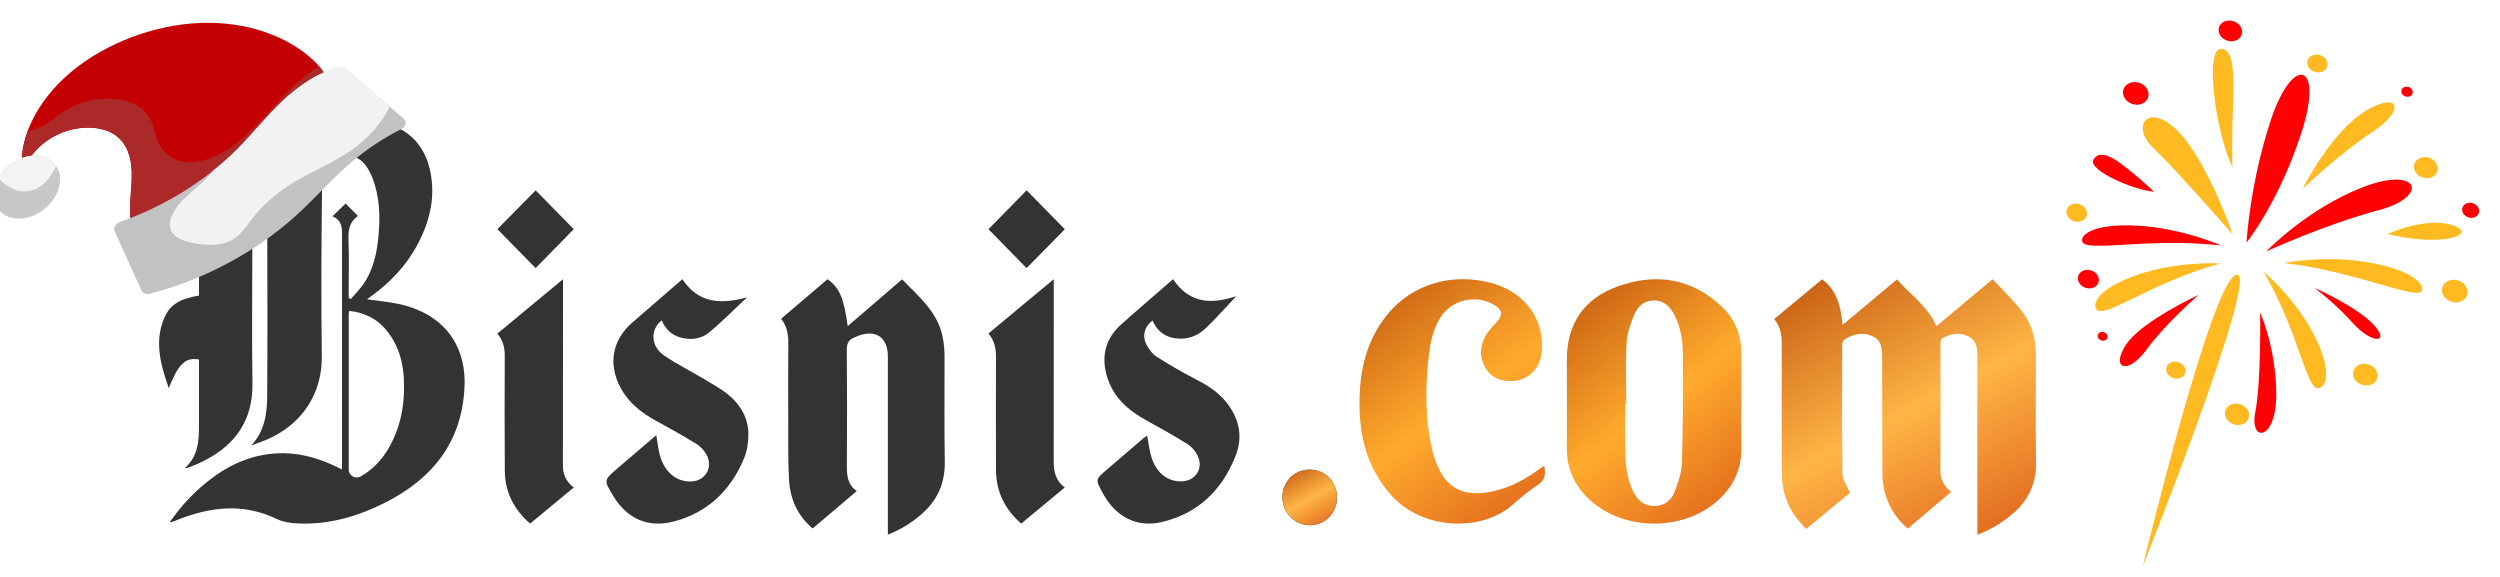<svg width="195" height="45" viewBox="0 0 195 45" fill="none" xmlns="http://www.w3.org/2000/svg">
<g clip-path="url(#clip0_3045_4141)">
<path d="M138.385 24.885C139.644 23.842 140.865 22.83 142.126 21.785C143.296 22.654 143.591 23.916 143.719 25.341C145.154 24.141 146.541 22.982 147.969 21.789C148.993 22.994 150.362 23.861 151.044 25.44C152.506 24.218 153.939 23.02 155.424 21.778C156.19 22.601 156.983 23.359 157.663 24.209C158.463 25.207 158.807 26.396 158.803 27.687C158.795 30.488 158.769 33.29 158.813 36.091C158.838 37.725 158.216 39.013 157.012 40.055C156.208 40.75 155.316 41.304 154.233 41.707C154.233 41.439 154.233 41.249 154.233 41.059C154.233 36.62 154.229 32.18 154.237 27.74C154.238 27.116 154.154 26.546 153.535 26.239C152.845 25.899 152.163 26.023 151.517 26.374C151.423 26.425 151.357 26.61 151.356 26.734C151.348 30.076 151.347 33.418 151.353 36.76C151.354 37.407 151.65 37.923 152.188 38.365C151.06 39.321 149.955 40.257 148.811 41.226C148.633 41.064 148.456 40.927 148.308 40.762C147.327 39.669 146.83 38.388 146.827 36.914C146.821 33.9 146.807 30.886 146.806 27.872C146.806 27.189 146.761 26.537 146.033 26.214C145.254 25.868 144.528 26.076 143.848 26.503C143.754 26.561 143.694 26.745 143.693 26.871C143.685 30.246 143.666 33.622 143.713 36.996C143.72 37.447 144.07 37.894 144.302 38.438C143.264 39.294 142.109 40.245 140.876 41.263C140.535 40.859 140.174 40.506 139.902 40.094C139.263 39.127 138.98 38.04 138.978 36.885C138.97 33.526 138.966 30.168 138.977 26.809C138.978 26.116 138.868 25.474 138.385 24.885Z" fill="url(#paint0_linear_3045_4141)"/>
<path d="M64.546 21.778C65.478 22.445 65.814 23.224 66.123 25.436C66.848 24.813 67.542 24.218 68.236 23.621C68.936 23.018 69.635 22.414 70.365 21.785C71.658 23.141 73.155 24.32 73.538 26.335C73.625 26.795 73.672 27.271 73.674 27.739C73.686 30.491 73.644 33.245 73.694 35.996C73.724 37.673 73.128 38.997 71.924 40.067C71.144 40.76 70.274 41.295 69.253 41.707C69.253 41.466 69.253 41.278 69.253 41.09C69.253 36.66 69.253 32.231 69.253 27.801C69.253 26.362 68.375 25.708 67.042 26.157C66.894 26.207 66.753 26.282 66.607 26.34C66.196 26.506 66.048 26.785 66.051 27.267C66.076 30.28 66.075 33.293 66.056 36.306C66.052 37.087 66.102 37.812 66.834 38.298C65.658 39.296 64.53 40.252 63.386 41.222C62.215 40.229 61.633 38.937 61.544 37.438C61.459 36.01 61.489 34.574 61.484 33.141C61.476 31.024 61.472 28.907 61.488 26.79C61.494 26.102 61.399 25.462 60.927 24.866C62.145 23.826 63.349 22.799 64.546 21.778Z" fill="#333333"/>
<path d="M135.827 31.315C135.827 32.512 135.813 33.71 135.83 34.907C135.854 36.63 135.174 38.024 133.879 39.137C131.191 41.45 126.681 41.401 124.046 39.031C122.832 37.938 122.203 36.588 122.212 34.945C122.224 32.649 122.215 30.353 122.215 28.056C122.215 25.274 123.539 23.284 126.181 22.34C129.17 21.271 131.937 21.691 134.294 23.909C135.333 24.886 135.825 26.143 135.826 27.575C135.828 28.822 135.827 30.069 135.827 31.315ZM126.849 31.485C126.821 31.485 126.791 31.485 126.762 31.485C126.762 32.715 126.74 33.946 126.769 35.175C126.795 36.275 126.897 37.372 127.409 38.379C127.745 39.038 128.254 39.475 129.037 39.469C129.796 39.463 130.355 39.059 130.609 38.391C130.885 37.664 131.164 36.889 131.187 36.127C131.275 33.309 131.279 30.488 131.268 27.667C131.263 26.601 131.105 25.538 130.603 24.568C130.269 23.924 129.81 23.429 129.008 23.435C128.23 23.441 127.727 23.904 127.467 24.556C127.19 25.248 126.917 25.986 126.876 26.718C126.789 28.302 126.849 29.895 126.849 31.485Z" fill="url(#paint1_linear_3045_4141)"/>
<path d="M120.461 36.349C120.55 36.91 120.58 37.398 119.988 37.793C119.271 38.272 118.599 38.822 117.956 39.394C115.627 41.461 110.888 41.459 108.347 38.439C106.7 36.484 106.085 34.21 106.042 31.739C106.008 29.699 106.3 27.722 107.298 25.896C109.48 21.902 113.569 21.213 116.587 22.149C119.091 22.926 120.534 25.091 120.249 27.522C120.105 28.746 119.212 29.637 118.055 29.715C117.154 29.776 116.384 29.529 115.899 28.744C115.38 27.902 115.416 27.012 115.891 26.172C116.122 25.764 116.478 25.422 116.789 25.059C117.235 24.537 117.185 24.19 116.594 23.815C115.175 22.916 113.22 23.358 112.339 24.788C111.802 25.662 111.579 26.638 111.463 27.634C111.171 30.135 111.144 32.635 111.713 35.107C111.844 35.675 112.058 36.24 112.329 36.758C113.043 38.12 114.275 38.662 115.902 38.423C117.45 38.195 118.791 37.53 120.023 36.618C120.142 36.529 120.263 36.443 120.384 36.357C120.395 36.349 120.414 36.353 120.461 36.349Z" fill="url(#paint2_linear_3045_4141)"/>
<path d="M53.222 21.778C54.531 23.726 56.285 23.72 58.264 23.194C57.293 24.105 56.356 25.057 55.34 25.912C54.719 26.435 53.933 26.542 53.131 26.339C52.402 26.154 51.908 25.691 51.615 24.988C50.693 25.72 50.752 27.014 51.81 27.736C52.78 28.398 53.84 28.919 54.848 29.525C55.541 29.941 56.267 30.327 56.881 30.847C57.776 31.604 58.36 32.614 58.373 33.835C58.381 34.468 58.285 35.154 58.045 35.731C56.989 38.267 55.19 39.989 52.549 40.677C50.562 41.193 48.923 40.482 47.834 38.684C47.089 37.454 47.088 37.453 48.141 36.551C49.147 35.689 50.154 34.83 51.191 33.943C51.284 34.483 51.333 34.98 51.456 35.456C51.812 36.824 52.78 37.62 53.956 37.553C55.063 37.489 55.654 36.407 55.085 35.423C54.906 35.114 54.633 34.818 54.334 34.634C53.302 34.003 52.25 33.408 51.189 32.83C50.048 32.21 49.05 31.44 48.411 30.256C47.408 28.398 47.755 26.507 49.337 25.143C50.622 24.036 51.902 22.922 53.222 21.778Z" fill="#333333"/>
<path d="M96.431 23.098C95.642 23.935 94.891 24.791 94.076 25.578C93.527 26.106 92.849 26.43 92.063 26.417C91.06 26.4 90.314 25.963 89.898 24.994C89.257 25.484 89.064 26.206 89.449 26.932C89.631 27.275 89.903 27.622 90.22 27.824C91.169 28.429 92.142 28.999 93.139 29.513C94.064 29.991 94.951 30.503 95.622 31.334C96.638 32.594 96.986 34.008 96.375 35.56C95.317 38.248 93.442 40.032 90.679 40.707C88.699 41.19 87.037 40.349 86.008 38.453C85.437 37.402 85.436 37.402 86.311 36.65C87.256 35.838 88.201 35.027 89.147 34.217C89.251 34.128 89.366 34.055 89.476 33.975C89.59 34.564 89.649 35.13 89.813 35.662C90.203 36.928 91.136 37.619 92.26 37.541C93.305 37.469 93.89 36.473 93.403 35.517C93.228 35.173 92.94 34.835 92.621 34.636C91.571 33.982 90.491 33.377 89.408 32.783C87.967 31.994 86.792 30.952 86.321 29.278C85.885 27.729 86.258 26.377 87.445 25.314C88.776 24.122 90.136 22.964 91.499 21.778C92.787 23.702 94.526 23.738 96.431 23.098Z" fill="#333333"/>
<path d="M82.193 21.778C82.193 22.103 82.193 22.292 82.193 22.48C82.193 26.976 82.196 31.471 82.189 35.966C82.187 36.761 82.32 37.487 83.057 38.02C81.911 38.969 80.8 39.891 79.653 40.841C78.365 39.712 77.69 38.327 77.686 36.639C77.678 33.69 77.68 30.741 77.686 27.792C77.688 27.15 77.557 26.559 77.099 26.01C78.766 24.625 80.426 23.245 82.193 21.778Z" fill="#333333"/>
<path d="M80.078 14.846C81.052 15.838 82.08 16.886 83.057 17.881C82.09 18.864 81.062 19.91 80.076 20.912C79.111 19.929 78.076 18.874 77.099 17.879C78.066 16.895 79.095 15.847 80.078 14.846Z" fill="#333333"/>
<path d="M43.915 21.778C43.915 22.069 43.915 22.236 43.915 22.405C43.913 27.041 43.913 31.676 43.907 36.312C43.906 36.994 44.143 37.556 44.754 38.022C43.613 38.968 42.495 39.893 41.35 40.841C40.079 39.737 39.39 38.377 39.376 36.729C39.35 33.734 39.361 30.739 39.371 27.744C39.373 27.115 39.238 26.546 38.796 26.02C40.475 24.629 42.148 23.242 43.915 21.778Z" fill="#333333"/>
<path d="M44.754 17.874C43.767 18.883 42.74 19.932 41.781 20.912C40.816 19.93 39.777 18.872 38.796 17.875C39.778 16.878 40.82 15.821 41.781 14.846C42.742 15.826 43.771 16.874 44.754 17.874Z" fill="#333333"/>
<path d="M100.028 38.784C100.03 37.576 100.964 36.631 102.155 36.632C103.377 36.632 104.293 37.576 104.284 38.825C104.274 40.033 103.331 40.975 102.141 40.964C100.971 40.953 100.025 39.978 100.028 38.784Z" fill="#333333"/>
<path d="M19.599 34.741C20.631 33.647 20.831 32.294 20.841 30.919C20.87 26.681 20.857 22.442 20.846 18.204C20.843 16.674 21.339 15.382 22.497 14.362C23.8 13.215 25.098 12.064 26.387 10.902C29.031 8.515 32.694 9.677 33.516 13.164C34.011 15.261 33.556 17.201 32.577 19.053C31.693 20.725 30.423 22.052 28.897 23.143C28.82 23.197 28.746 23.256 28.625 23.349C29.45 23.462 30.218 23.54 30.974 23.683C31.484 23.78 31.99 23.933 32.472 24.125C35.051 25.152 36.364 27.37 36.233 30.185C36.032 34.517 33.705 37.355 30.03 39.209C27.886 40.29 25.593 40.959 23.148 40.824C22.635 40.795 22.083 40.72 21.629 40.498C18.982 39.209 16.373 39.525 13.761 40.581C13.626 40.636 13.489 40.686 13.352 40.736C13.34 40.74 13.322 40.727 13.26 40.704C14.056 39.565 14.968 38.554 16.03 37.684C17.623 36.38 19.398 35.505 21.482 35.366C23.104 35.257 24.62 35.651 26.078 36.327C26.253 36.408 26.424 36.497 26.675 36.62C26.675 36.371 26.675 36.184 26.675 35.996C26.675 30.197 26.672 24.398 26.679 18.599C26.68 17.916 26.765 17.224 25.933 16.872C26.32 16.494 26.642 16.179 26.954 15.875C27.266 16.188 27.575 16.497 27.9 16.823C27.902 16.811 27.908 16.856 27.89 16.868C27.261 17.315 27.156 17.936 27.183 18.671C27.233 20.016 27.197 21.364 27.197 22.711C27.197 22.886 27.197 23.061 27.197 23.236C27.253 23.266 27.308 23.296 27.363 23.327C27.73 22.887 28.153 22.483 28.454 22.001C29.3 20.654 29.505 19.121 29.578 17.568C29.635 16.362 29.513 15.17 29.108 14.027C28.968 13.631 28.776 13.234 28.524 12.9C27.717 11.834 26.28 11.875 25.631 13.045C25.312 13.62 25.122 14.345 25.114 15.005C25.068 19.26 25.043 23.516 25.101 27.77C25.141 30.656 23.599 33.103 20.78 34.302C20.395 34.466 19.993 34.596 19.599 34.741ZM27.25 24.251C27.227 24.355 27.203 24.417 27.203 24.478C27.2 28.532 27.197 32.586 27.202 36.639C27.203 37.105 27.728 37.397 28.133 37.164C29.093 36.616 29.825 35.832 30.365 34.872C31.31 33.192 31.603 31.363 31.495 29.462C31.423 28.178 31.065 26.974 30.282 25.935C29.525 24.933 28.511 24.383 27.25 24.251Z" fill="#333333"/>
<path d="M20.069 16.579C19.708 17.687 19.676 18.807 19.678 19.933C19.683 23.245 19.636 26.558 19.692 29.869C19.745 32.952 18.195 34.936 15.434 36.17C15.154 36.295 14.864 36.397 14.578 36.505C14.552 36.515 14.517 36.5 14.434 36.49C15.482 35.557 15.52 34.34 15.52 33.113C15.521 31.592 15.52 30.07 15.52 28.549C15.52 28.377 15.52 28.205 15.52 28.041C14.469 27.852 13.913 28.375 13.164 30.275C12.516 28.407 12.02 26.624 12.826 24.771C13.266 23.761 14.017 23.305 15.52 23.053C15.52 22.679 15.525 22.29 15.519 21.901C15.505 21.058 15.765 20.294 16.32 19.662C17.393 18.439 18.689 17.466 20.069 16.579Z" fill="#333333"/>
<path d="M11.557 13.608C12.424 11.376 13.46 9.34 15.983 8.841C16.776 8.683 17.515 8.844 18.214 9.212C18.737 9.487 19.273 9.773 19.723 10.158C21.067 11.306 22.466 11.259 23.932 10.494C24.048 10.433 24.164 10.372 24.301 10.301C24.31 10.365 24.336 10.421 24.32 10.45C23.563 11.769 22.672 12.967 21.454 13.857C19.654 15.172 18.089 15.173 16.283 13.875C16.202 13.816 16.123 13.756 16.045 13.694C14.505 12.48 13.431 12.426 11.767 13.481C11.698 13.524 11.627 13.566 11.557 13.608Z" fill="#333333"/>
<path d="M100.028 38.785C100.03 37.576 100.964 36.631 102.154 36.632C103.376 36.632 104.291 37.577 104.282 38.826C104.273 40.034 103.33 40.976 102.141 40.966C100.971 40.955 100.025 39.979 100.028 38.785Z" fill="url(#paint3_linear_3045_4141)"/>
<path d="M4.669 13.828C4.565 12.54 3.329 11.838 1.909 12.261C0.488 12.684 -0.579 14.072 -0.475 15.36C-0.371 16.648 0.865 17.35 2.285 16.927C3.706 16.504 4.773 15.117 4.669 13.828Z" fill="#ECE7E1"/>
<path d="M23.968 10.685C22.419 12.39 20.613 13.96 18.726 15.451C17.765 16.21 16.783 16.953 15.791 17.686C15.005 18.267 14.372 19.005 13.356 19.299C10.977 19.988 10.25 18.267 10.157 16.813C10.086 15.703 10.302 14.537 10.273 13.418C10.244 12.298 9.933 11.18 8.973 10.519C7.922 9.795 6.134 9.759 4.618 10.432C3.101 11.104 1.944 12.447 1.799 13.701C1.266 11.076 2.805 7.905 5.548 5.611C8.292 3.317 12.117 1.924 15.618 1.79C19.12 1.657 22.261 2.737 24.324 4.592C25.245 5.42 25.986 6.483 25.763 7.745C25.583 8.765 24.802 9.768 23.968 10.685Z" fill="#C50003"/>
<path d="M19.85 9.916C19.145 10.62 18.382 11.28 17.471 11.826C16.513 12.401 15.331 12.782 14.342 12.631C13.653 12.526 13.12 12.175 12.745 11.741C11.995 10.876 12.142 9.744 11.453 8.866C10.3 7.395 7.217 7.29 5.063 8.648C4.416 9.057 3.856 9.568 3.167 9.918C2.855 10.076 2.496 10.191 2.158 10.234C1.719 11.419 1.578 12.614 1.801 13.712C1.946 12.457 3.103 11.115 4.619 10.442C6.136 9.77 7.924 9.805 8.975 10.529C9.935 11.19 10.246 12.309 10.275 13.428C10.303 14.548 10.088 15.713 10.159 16.823C10.252 18.277 10.979 19.998 13.357 19.31C14.374 19.016 15.007 18.277 15.793 17.697C16.785 16.964 17.767 16.221 18.728 15.462C20.614 13.97 22.421 12.401 23.97 10.696C24.804 9.778 25.585 8.775 25.765 7.756C25.939 6.768 25.523 5.901 24.892 5.174C24.451 5.439 24.034 5.734 23.651 6.044C22.22 7.207 21.132 8.635 19.85 9.916Z" fill="#AC2929"/>
<path d="M31.534 9.302C31.769 9.509 31.642 9.891 31.27 10.081C29.941 10.76 28.695 11.578 27.588 12.499C25.958 13.853 24.645 15.411 23.089 16.817C19.987 19.619 15.898 21.843 11.695 22.905C11.408 22.978 11.143 22.89 11.054 22.695C10.354 21.15 9.632 19.558 8.931 18.01C8.817 17.758 9.035 17.428 9.399 17.299C12.833 16.084 16.042 14.098 18.47 11.674C19.711 10.435 20.749 9.091 22.035 7.878C23.23 6.751 24.713 5.712 26.354 5.24C26.581 5.175 26.805 5.209 26.938 5.327C28.459 6.675 30.009 7.961 31.534 9.302Z" fill="#C2C2C2"/>
<path d="M4.67 13.829C4.566 12.54 3.33 11.839 1.91 12.262C0.489 12.685 -0.578 14.072 -0.474 15.361C-0.37 16.649 0.866 17.35 2.286 16.927C3.707 16.504 4.774 15.117 4.67 13.829Z" fill="#C8C8C8"/>
<path d="M0.572 14.491C1.071 14.812 1.671 15.036 2.38 14.879C3.073 14.726 3.615 14.237 4.001 13.638C4.145 13.415 4.27 13.188 4.381 12.956C3.817 12.09 2.549 11.865 1.343 12.484C0.711 12.808 0.207 13.307 -0.109 13.865C0.065 14.124 0.332 14.337 0.572 14.491Z" fill="#F3F3F3"/>
<path d="M26.936 5.322C26.802 5.204 26.578 5.17 26.352 5.235C24.711 5.707 23.227 6.746 22.032 7.873C20.746 9.086 19.708 10.43 18.467 11.669C17.905 12.23 17.3 12.768 16.66 13.279C16.523 13.466 16.367 13.647 16.201 13.818C15.56 14.48 14.769 15.057 14.147 15.729C13.525 16.401 13.074 17.236 13.314 17.898C13.586 18.645 14.626 18.929 15.619 19.046C16.419 19.14 17.347 19.148 18.121 18.705C18.781 18.328 19.159 17.722 19.573 17.173C20.357 16.133 21.403 15.182 22.609 14.412C24.142 13.434 25.909 12.755 27.394 11.726C28.741 10.792 29.796 9.581 30.403 8.317C29.247 7.32 28.083 6.339 26.936 5.322Z" fill="#F2F2F2"/>
<path d="M176.775 19.605C176.775 19.605 179.926 16.295 184.323 14.594C188.72 12.894 189.538 15.345 185.504 16.405C181.47 17.465 176.775 19.605 176.775 19.605Z" fill="#FF0004"/>
<path d="M178.16 20.519C178.16 20.519 181.323 19.847 184.859 20.486C188.394 21.124 189.161 22.306 188.886 22.712C188.422 23.395 183.707 21.154 178.16 20.519Z" fill="#FFB921"/>
<path d="M176.533 21.165C176.533 21.165 179.067 23.27 180.55 26.236C182.033 29.202 181.34 30.306 180.783 30.276C179.844 30.226 179.215 25.657 176.533 21.165Z" fill="#FFB921"/>
<path d="M173.194 20.549C173.194 20.549 169.863 20.337 166.661 21.454C163.459 22.571 163.158 23.828 163.578 24.184C164.286 24.784 168.033 21.943 173.194 20.549Z" fill="#FFB921"/>
<path d="M173.249 19.148C173.249 19.148 170.179 17.766 166.622 17.596C163.065 17.427 162.2 18.424 162.436 18.887C162.833 19.668 167.702 18.519 173.249 19.148Z" fill="#FF0004"/>
<path d="M180.531 22.453C180.531 22.453 183.896 23.944 185.177 25.363C186.459 26.782 185.008 26.848 183.537 25.212C182.066 23.575 180.531 22.453 180.531 22.453Z" fill="#FF0004"/>
<path d="M174.165 18.3C174.165 18.3 172.197 12.605 169.907 10.257C167.618 7.909 166.145 9.783 167.915 11.486C169.686 13.19 174.165 18.3 174.165 18.3Z" fill="#FFB921"/>
<path d="M167.131 44.186C167.131 44.186 176.03 21.894 174.547 21.437C172.745 20.881 167.131 44.186 167.131 44.186Z" fill="#FFB921"/>
<path d="M175.228 18.926C175.228 18.926 175.472 14.318 177.154 9.284C178.835 4.25 181.3 4.824 179.522 10.318C177.743 15.813 175.228 18.926 175.228 18.926Z" fill="#FF0004"/>
<path d="M179.605 14.718C179.605 14.718 181.808 10.321 184.469 8.683C187.131 7.045 187.703 8.57 185.039 10.296C182.699 11.812 179.605 14.718 179.605 14.718Z" fill="#FFB921"/>
<path d="M173.171 3.816C171.998 3.985 172.79 10.238 174.132 13.053C174.132 13.053 174.06 10.917 174.192 7.835C174.323 4.754 173.935 3.706 173.171 3.816Z" fill="#FFB921"/>
<path d="M163.28 12.467C162.863 13.263 166.363 14.819 168.017 14.956C168.017 14.956 166.796 13.774 165.403 12.744C164.01 11.714 163.486 12.074 163.28 12.467Z" fill="#FF0004"/>
<path d="M171.505 22.994C171.505 22.994 167.061 25.036 165.833 26.884C164.604 28.732 165.923 29.329 167.435 27.263C168.947 25.197 171.505 22.994 171.505 22.994Z" fill="#FF0004"/>
<path d="M176.291 24.373C176.291 24.373 176.384 29.754 175.912 32.151C175.44 34.548 177.559 34.411 177.548 30.76C177.537 27.108 176.291 24.373 176.291 24.373Z" fill="#FF0004"/>
<path d="M186.241 18.25C186.241 18.25 189.291 16.857 191.343 17.581C193.396 18.305 190.406 19.301 186.241 18.25Z" fill="#FFB921"/>
<path d="M184.24 30.014C184.75 30.179 185.278 29.957 185.42 29.52C185.562 29.081 185.263 28.593 184.753 28.427C184.243 28.262 183.714 28.483 183.573 28.922C183.431 29.36 183.729 29.848 184.24 30.014Z" fill="#FFB921"/>
<path d="M191.202 23.532C191.734 23.704 192.286 23.473 192.433 23.016C192.581 22.559 192.27 22.049 191.738 21.877C191.205 21.705 190.654 21.936 190.506 22.392C190.358 22.849 190.67 23.36 191.202 23.532Z" fill="#FFB921"/>
<path d="M192.533 16.954C192.888 17.069 193.255 16.915 193.354 16.61C193.452 16.306 193.245 15.966 192.89 15.851C192.535 15.736 192.167 15.89 192.069 16.194C191.97 16.499 192.178 16.839 192.533 16.954Z" fill="#FF0004"/>
<path d="M188.971 13.845C189.466 14.006 189.979 13.791 190.117 13.366C190.254 12.94 189.964 12.466 189.469 12.305C188.974 12.145 188.461 12.36 188.323 12.785C188.185 13.21 188.475 13.685 188.971 13.845Z" fill="#FFB921"/>
<path d="M187.63 7.522C187.867 7.599 188.112 7.496 188.178 7.293C188.243 7.09 188.105 6.864 187.868 6.787C187.632 6.71 187.387 6.813 187.321 7.016C187.255 7.219 187.394 7.446 187.63 7.522Z" fill="#FF0004"/>
<path d="M180.546 5.607C180.968 5.744 181.404 5.561 181.521 5.199C181.639 4.837 181.392 4.434 180.97 4.297C180.549 4.161 180.113 4.343 179.995 4.705C179.878 5.067 180.125 5.471 180.546 5.607Z" fill="#FFB921"/>
<path d="M173.721 3.17C174.209 3.328 174.714 3.117 174.85 2.698C174.985 2.279 174.7 1.811 174.212 1.653C173.724 1.495 173.219 1.707 173.083 2.126C172.947 2.545 173.233 3.012 173.721 3.17Z" fill="#FF0004"/>
<path d="M166.323 8.113C166.856 8.285 167.407 8.054 167.555 7.597C167.703 7.14 167.391 6.63 166.859 6.458C166.327 6.286 165.776 6.516 165.628 6.973C165.48 7.43 165.791 7.94 166.323 8.113Z" fill="#FF0004"/>
<path d="M161.768 17.255C162.196 17.394 162.641 17.208 162.76 16.84C162.879 16.472 162.628 16.061 162.199 15.922C161.771 15.783 161.326 15.969 161.207 16.337C161.088 16.706 161.339 17.116 161.768 17.255Z" fill="#FFB921"/>
<path d="M162.674 22.45C163.11 22.591 163.562 22.402 163.683 22.028C163.805 21.653 163.549 21.235 163.113 21.094C162.677 20.953 162.225 21.142 162.104 21.516C161.982 21.891 162.238 22.309 162.674 22.45Z" fill="#FF0004"/>
<path d="M163.903 26.556C164.11 26.623 164.324 26.533 164.382 26.355C164.439 26.178 164.318 25.979 164.111 25.912C163.904 25.845 163.69 25.935 163.632 26.113C163.575 26.29 163.696 26.489 163.903 26.556Z" fill="#FF0004"/>
<path d="M169.518 29.492C169.918 29.622 170.331 29.449 170.442 29.106C170.553 28.763 170.319 28.381 169.92 28.251C169.521 28.122 169.107 28.295 168.997 28.638C168.886 28.981 169.119 29.363 169.518 29.492Z" fill="#FFB921"/>
<path d="M174.236 33.097C174.738 33.26 175.259 33.042 175.399 32.611C175.539 32.179 175.244 31.697 174.742 31.534C174.239 31.372 173.718 31.59 173.578 32.021C173.439 32.453 173.733 32.935 174.236 33.097Z" fill="#FFB921"/>
</g>
<defs>
<linearGradient id="paint0_linear_3045_4141" x1="138.474" y1="21.698" x2="151.372" y2="45.751" gradientUnits="userSpaceOnUse">
<stop stop-color="#C2570F"/>
<stop offset="0.516" stop-color="#FFB546"/>
<stop offset="1" stop-color="#DE611A"/>
</linearGradient>
<linearGradient id="paint1_linear_3045_4141" x1="122.271" y1="21.701" x2="136.588" y2="40.31" gradientUnits="userSpaceOnUse">
<stop stop-color="#C2570F"/>
<stop offset="0.516" stop-color="#FFAB2D"/>
<stop offset="1" stop-color="#DE611A"/>
</linearGradient>
<linearGradient id="paint2_linear_3045_4141" x1="106.103" y1="21.701" x2="120.175" y2="41.135" gradientUnits="userSpaceOnUse">
<stop stop-color="#C2570F"/>
<stop offset="0.516" stop-color="#FFAB2D"/>
<stop offset="1" stop-color="#DE611A"/>
</linearGradient>
<linearGradient id="paint3_linear_3045_4141" x1="100.046" y1="36.614" x2="102.917" y2="41.742" gradientUnits="userSpaceOnUse">
<stop stop-color="#C2570F"/>
<stop offset="0.516" stop-color="#FFB546"/>
<stop offset="1" stop-color="#DE611A"/>
</linearGradient>
<clipPath id="clip0_3045_4141">
<rect width="194.268" height="45" fill="white"/>
</clipPath>
</defs>
</svg>
